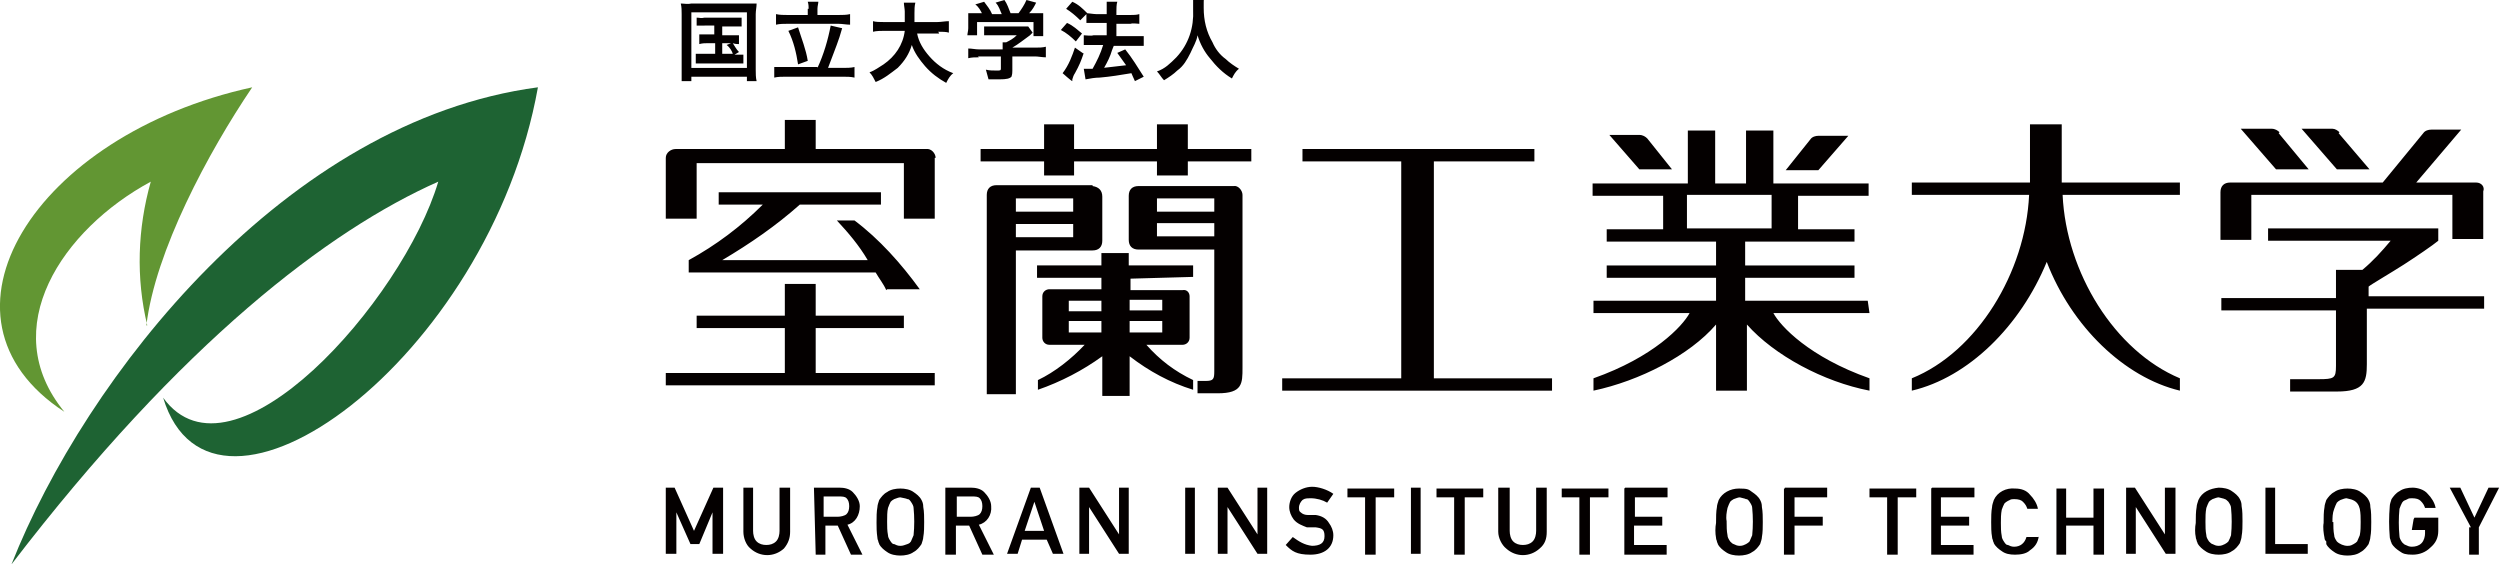 <?xml version="1.0" encoding="UTF-8"?>
<svg id="_レイヤー_1" data-name="レイヤー 1" xmlns="http://www.w3.org/2000/svg" version="1.1" viewBox="0 0 283.5 64">
  <defs>
    <style>
      .cls-1 {
        fill: #629633;
      }

      .cls-1, .cls-2, .cls-3 {
        stroke-width: 0px;
      }

      .cls-2 {
        fill: #040000;
      }

      .cls-3 {
        fill: #1e6333;
      }
    </style>
  </defs>
  <path class="cls-2" d="M77.3,1.6c0-.4,0-.8-.1-1.2.4,0,.8.1,1.2,0h7.4c0,.4-.1.8-.1,1.2v6.3c0,.4,0,.9.1,1.3h-1.1v-.5h-6.3v.5h-1.1V1.6ZM78.4,7.7h6.3V1.4h-6.3v6.3ZM79.9,2.9h-.9v-.9c.3,0,.5.1.9,0h4.2v1h-2.2v1h1.9v1c-.2,0-.4,0-.7-.1.2.3.4.7.7,1l-.5.3h1v1h-5.4v-1.1h2.2v-1.2h-.9c-.3,0-.5,0-.9.1v-1.1h1.7v-1h-1.1ZM82,6.1h1.1c-.1-.3-.3-.7-.7-1l.5-.2h-1v1.2ZM92.7,7.7c.7-1.5,1.2-3.2,1.5-4.8l1.3.3c-.1.3-.2.7-.3,1-.4,1.2-.9,2.4-1.3,3.5h1.7c.4,0,.9,0,1.3-.1v1.2c-.4-.1-.9-.1-1.3-.1h-6.5c-.4,0-.9,0-1.3.1v-1.2h4.9ZM91.7,1c0-.2,0-.5-.1-.8h1.2c0,.2-.1.5-.1.8v.7h2.4c.4,0,.9,0,1.3-.1v1.2c-.4,0-.9-.1-1.3-.1h-5.8c-.4,0-.9,0-1.3.1v-1.2c.4.1.9.1,1.3.1h2.3v-.7ZM90.5,3.1c.4,1.3.9,2.5,1.1,3.8l-1.1.4c-.2-1.3-.5-2.6-1.1-3.8l1.1-.4ZM106.4,3.6c.4,0,.9,0,1.2.1v-1.3c-.4,0-.9.1-1.3.1h-2.6v-1c0-.4,0-.8.1-1.2h-1.3c0,.3.1.7.1,1v1.2h-2.4c-.4,0-.9,0-1.2-.1v1.2c.4-.1.9-.1,1.2-.1h2.4c-.2,1.6-1.1,2.9-2.4,3.8-.5.3-1,.7-1.6.9.3.3.5.7.7,1.1,1-.4,1.7-1,2.5-1.6.8-.8,1.3-1.6,1.6-2.6.3.9.9,1.7,1.5,2.4.7.8,1.5,1.4,2.4,1.9.2-.4.4-.8.8-1.1-1.1-.4-2-1.1-2.7-1.9-.7-.8-1.2-1.6-1.4-2.6h2.5ZM111,6.5c-.4,0-.8,0-1.2.1v-1.1c.4,0,.8.1,1.2.1h2.7v-.8h.4c.4-.2.8-.4,1.2-.8h-3.7v-1h5l.5.7-.3.3c-.7.5-1.3,1-2,1.4h2.6c.4,0,.8,0,1.2-.1v1.2c-.4,0-.9-.1-1.2-.1h-2.6v1.6c0,.2,0,.4-.1.7-.2.2-.5.3-1.4.3h-1.2c-.1-.3-.2-.8-.3-1.1.4.1.8.1,1.2.1s.5,0,.5-.2v-1.4h-2.6ZM111.4,1.6c-.2-.4-.4-.8-.8-1.1l1-.3c.3.4.7.9.9,1.4h1.1c-.2-.4-.3-.9-.7-1.3l1-.3c.3.4.5,1,.7,1.5h.9c.3-.4.7-1,.9-1.5l1.1.3c-.2.4-.4.8-.8,1.2h1.6v2.6h-1.1v-1.6h-6.4v1.5h-1.1c0-.2.1-.5.1-.8v-1.7h1.6ZM121,2.6c.7.3,1.2.8,1.7,1.2l-.7.9c-.5-.5-1.1-1-1.7-1.3l.7-.8ZM122.9,6c-.3.9-.5,1.4-1,2.3q-.2.3-.3.7v.2c-.1,0-1.1-.9-1.1-.9.7-.9,1.1-2,1.4-2.9l1,.7ZM121.6.2c.7.3,1.2.8,1.7,1.3l-.8.8c-.5-.5-1.1-1-1.6-1.3l.7-.8ZM122.8,7.8h1.1c.5-.9.9-1.7,1.2-2.7h-2.2v-1.1c.3,0,.8.1,1.1,0h1.5v-1.4h-2.3v-1.1c.3,0,.8.1,1.1.1h1.2V.2h1.2c-.1.3-.1.8-.1,1.1v.4h1.6c.3,0,.7,0,1-.1v1.1c-.3,0-.7-.1-1,0h-1.6v1.4h3.1v1.1h-3.4l-.2.5c-.2.7-.5,1.3-.9,2h-.1c.9-.1,1.7-.2,2.6-.3-.3-.4-.7-1-1-1.4l.9-.4c.8,1,1.4,2,2.1,3.1l-1,.5c-.2-.4-.3-.7-.4-.9-1.2.2-2.4.4-3.6.5-.5,0-1.1.1-1.6.2l-.2-1.2ZM135.3.2v.9c.1,2-.5,3.9-1.9,5.4-.7.7-1.3,1.3-2.2,1.6.3.3.5.7.8,1,.5-.3,1.1-.7,1.5-1.1.7-.5,1.1-1.2,1.5-2,.3-.7.7-1.3.8-2,.3,1,.8,1.9,1.4,2.6.7.9,1.5,1.7,2.5,2.3.2-.4.4-.8.8-1.1-.5-.3-1.1-.7-1.5-1.1-.7-.5-1.2-1.2-1.5-1.9-.7-1.2-1-2.5-1-3.9s0-.7.1-1h-1.3ZM162.7,18.3h11.3v-1.4h-26.3v1.4h11.2v24.6h-13.5v1.4h30.6v-1.4h-13.4v-24.6ZM247.2,20.7h-13.4v-6.6h-3.6v6.6h-13.4v1.4h13.3c-.4,8.8-5.9,17.8-13.3,20.8v1.4c6.4-1.5,12.3-7.3,15.3-14.6,2.8,7.3,8.8,13.1,15.1,14.6v-1.4c-7.4-3.1-12.9-12-13.3-20.8h13.3v-1.4ZM92.5,42.3v-5.1h10v-1.4h-10v-3.6h-3.5v3.6h-10v1.4h10v5.1h-13.5v1.4h30.5v-1.4h-13.5ZM100.6,32.8h3.7c-2.1-2.9-4.6-5.7-7.4-7.8h-2c1.3,1.4,2.5,2.8,3.5,4.5h-16.5c3.2-1.9,6.1-3.9,8.8-6.3h9.2v-1.4h-18.4v1.4h5c-2.5,2.5-5.3,4.6-8.4,6.3v1.4h21.2c.4.7.9,1.3,1.2,2M106.1,17.9c0-.5-.5-1.1-1.1-1h-12.5v-3.3h-3.5v3.3h-12.4c-.5,0-1.1.4-1.1,1h0v6.9h3.5v-6.3h23.5v6.3h3.5v-6.9ZM268.6,33.7v-1.2c.2-.2,2.6-1.6,4-2.5,1.4-.9,3.3-2.2,3.9-2.7v-1.4h-19.3v1.4h13.9c-1,1.2-2,2.3-3.2,3.3h-3v3.2h-13v1.4h13v6.3c0,1.4-.2,1.5-2,1.5h-3.2v1.4h5.3c3.1,0,3.4-1.1,3.4-3.1v-6.3h13.3v-1.4h-13.3ZM280.9,20.7h-6.9l5.1-6h-3.4c-.3,0-.7.1-.9.4l-4.6,5.6h-17.3c-.7,0-1.1.4-1.1,1.1v5.4h3.5v-5.1h22.8v5h3.5v-5.4c.2-.5-.2-1-.8-1M258.5,15c-.2-.2-.5-.4-.9-.4h-3.5l4,4.6h3.7l-3.4-4.1ZM265.3,15c-.2-.2-.5-.4-.8-.4h-3.5l4,4.6h3.7l-3.5-4.1ZM118.4,16.9h-7.2v1.4h7.2v1.6h3.4v-1.6h9.4v1.6h3.5v-1.6h7.2v-1.4h-7.2v-2.8h-3.5v2.8h-9.4v-2.8h-3.4v2.8ZM140,21.1h-10.9c-.7,0-1.1.4-1.1,1.1v5c0,.7.4,1.1,1.1,1.1h8.6v13.8c0,.9-.1,1.1-1,1.1h-.9v1.4h2.3c2.8,0,2.8-1.1,2.8-2.9v-19.6c0-.5-.5-1.1-1-1M137.7,26.8h-6.5v-1.5h6.5v1.5ZM137.7,24h-6.5v-1.5h6.5v1.5ZM123.9,21h-10.9c-.7,0-1.1.4-1.1,1.1v22.6h3.3v-16.3h8.7c.7,0,1.1-.4,1.1-1.1v-5c0-.7-.4-1.1-1.1-1.2M121.7,26.9h-6.5v-1.5h6.5v1.5ZM121.7,24h-6.5v-1.5h6.5v1.5ZM135.3,31.4v-1.3h-7.3v-1.4h-3.1v1.4h-7.3v1.4h7.3v1.3h-5.9c-.4,0-.8.3-.8.8v4.7c0,.4.3.8.8.8h4c-1.5,1.6-3.4,3.1-5.3,4v1.1c2.6-.9,5.1-2.2,7.3-3.8v4.5h3.1v-4.5c2.2,1.7,4.6,3,7.2,3.8v-1.1c-2.1-1-3.8-2.3-5.3-4h4.1c.4,0,.8-.3.8-.8v-4.7c0-.4-.3-.8-.8-.7h-5.9v-1.3l7.1-.2ZM121.2,34.1h3.7v1.2h-3.7v-1.2ZM121.2,36.4h3.7v1.3h-3.7v-1.3ZM131.8,37.7h-3.7v-1.3h3.7v1.3ZM131.8,35.2h-3.7v-1.2h3.7v1.2ZM211.8,34.1h-13.9v-2.6h12.4v-1.4h-12.4v-2.7h12.4v-1.4h-6.4v-3.8h8v-1.4h-10.8v-6h-3.1v6h-3.5v-6h-3.1v6h-10.8v1.4h8v3.8h-6.4v1.4h12.4v2.7h-12.4v1.4h12.4v2.6h-13.9v1.4h10.9c-.8,1.5-4.1,5-10.9,7.4v1.4c5.2-1.1,10.9-4,13.9-7.5v7.5h3.5v-7.5c3.1,3.5,8.7,6.5,13.9,7.5v-1.4c-6.8-2.4-10.1-5.9-10.9-7.4h10.9l-.2-1.4ZM191.3,22.1h9.6v3.8h-9.6v-3.8ZM202.5,19.3h3.7l3.4-3.9h-3.4c-.3,0-.7.1-.9.4l-2.8,3.5ZM186.8,15.7c-.2-.2-.5-.4-.9-.4h-3.4l3.4,3.9h3.7l-2.8-3.5ZM75.4,55.3h1.1l2.2,4.9,2.2-4.9h1.1v7.5h-1.2v-4.7l-1.5,3.6h-1l-1.6-3.6v4.7h-1.2v-7.5ZM84.3,55.3h1.1v4.9c0,.4.1.9.4,1.2.3.3.7.4,1.1.4s.8-.1,1.1-.4c.3-.3.4-.8.4-1.2v-4.9h1.2v5c0,.7-.2,1.3-.7,1.9-1.1,1-2.7,1-3.8,0-.5-.4-.8-1.2-.8-1.9v-5h-.1ZM92.3,55.3h2.9c.5,0,1.1.1,1.5.5.4.4.8,1,.8,1.6,0,1-.5,1.9-1.4,2.1l1.7,3.4h-1.3l-1.5-3.3h-1.4v3.3h-1.1l-.2-7.6ZM93.3,58.6h1.7c.3,0,.8-.1,1-.3.2-.2.3-.5.3-.9s-.1-.7-.3-.9c-.2-.2-.5-.2-.9-.2h-1.7v2.3ZM99.4,59.2c0-.5,0-1.2.1-1.7,0-.2.1-.5.2-.8.2-.3.5-.7.9-.9.4-.3,1-.4,1.5-.4s1.1.1,1.5.4c.3.2.7.5.9.9.1.2.2.4.2.8.1.5.1,1.2.1,1.7s0,1.2-.1,1.7c0,.2-.1.5-.2.8-.2.3-.5.7-.9.9-.4.3-1,.4-1.5.4s-1.1-.1-1.5-.4c-.3-.2-.7-.5-.9-.9,0-.1-.1-.2-.1-.3s-.1-.2-.1-.4c-.1-.7-.1-1.2-.1-1.7M100.6,59.2c0,.5,0,1,.1,1.5,0,.2.1.4.3.7s.3.3.4.3c.2.1.4.2.7.2s.5-.1.8-.2.3-.2.4-.3l.3-.7c.1-1,.1-2.1,0-3.1,0-.2-.1-.4-.3-.7s-.3-.3-.4-.3c-.2-.1-.4-.1-.8-.2-.2,0-.4.1-.7.2-.2.1-.3.2-.4.3-.1.2-.2.4-.3.7-.1.4-.1,1-.1,1.5M107.2,55.3h2.9c.5,0,1.1.1,1.5.5.4.4.8,1,.8,1.6.1,1-.5,1.9-1.4,2.1l1.7,3.4h-1.3l-1.5-3.3h-1.5v3.3h-1.2v-7.6ZM108.4,58.6h1.7c.3,0,.8-.1,1-.3.2-.2.3-.5.3-.9s-.1-.7-.3-.9c-.2-.2-.5-.2-.9-.2h-1.7v2.3ZM118.7,61.2h-2.8l-.5,1.6h-1.2l2.7-7.5h1l2.7,7.5h-1.2l-.7-1.6ZM118.4,60.2l-1.1-3.3-1.1,3.3h2.2ZM122.4,55.3h1.1l3.4,5.3v-5.3h1.1v7.5h-1.1l-3.4-5.3v5.3h-1.1v-7.5ZM134.4,55.3h1.1v7.5h-1.1v-7.5ZM138.1,55.3h1.1l3.4,5.3v-5.3h1.1v7.5h-1.1l-3.4-5.3v5.3h-1.1v-7.5ZM148.7,61.9c1,0,1.5-.3,1.5-1.1s-.3-.9-1-1h-1c-.5-.2-1.1-.4-1.5-.9-.3-.4-.5-.9-.5-1.4s.2-1.2.7-1.6c.5-.4,1.2-.7,1.9-.7s1.7.3,2.4.8l-.7,1c-.5-.3-1.2-.5-1.9-.5s-.7.1-.9.2c-.2.2-.4.5-.4.9s.1.4.2.5c.2.2.5.3.8.3h.9c.7.1,1.2.4,1.5.9.3.4.5.9.5,1.4,0,1.4-1,2.2-2.6,2.2s-2.1-.4-2.8-1.1l.8-.9c.7.5,1.3.9,2.2,1M154.9,56.4h-2.1v-1h5.3v1h-2.1v6.5h-1.2v-6.5ZM160,55.3h1.1v7.5h-1.1v-7.5ZM165,56.4h-2.1v-1h5.3v1h-2.1v6.5h-1.2v-6.5ZM170,55.3h1.2v4.9c0,.4.1.9.4,1.2.3.3.7.4,1.1.4s.8-.1,1.1-.4c.3-.3.4-.8.4-1.2v-4.9h1.2v5c0,.8-.2,1.4-.8,1.9-1.1,1-2.7,1-3.8,0-.5-.4-.9-1.2-.9-1.9v-5ZM179.2,56.4h-2.1v-1h5.3v1h-2.1v6.5h-1.2v-6.5ZM184.3,55.3h4.8v1.1h-3.7v2.2h3.1v1h-3.2v2.2h3.7v1.1h-4.8v-7.5ZM194.6,59.2c0-.5,0-1.2.1-1.7,0-.2.1-.5.2-.8.4-.8,1.3-1.3,2.3-1.3s1.1.1,1.5.4c.3.2.7.5.9.9.1.2.2.4.2.8.1.5.1,1.2.1,1.7s0,1.2-.1,1.7c0,.2-.1.5-.2.8-.2.3-.5.7-.9.9-.4.3-1,.4-1.5.4s-1.1-.1-1.5-.4c-.3-.2-.7-.5-.9-.9,0-.1-.1-.2-.1-.3s-.1-.2-.1-.4c-.1-.5-.1-1.2,0-1.7M195.8,59.2c0,.5,0,1,.1,1.5,0,.2.1.4.3.7.1.1.3.3.4.3.2.1.4.2.7.2s.5-.1.7-.2c.2-.1.3-.2.4-.3l.3-.7c.1-1,.1-2.1,0-3.1,0-.2-.1-.4-.3-.7s-.3-.3-.4-.3c-.2-.1-.4-.1-.7-.2-.2,0-.4.1-.7.2-.2.1-.3.2-.4.3-.1.2-.2.4-.3.7-.1.5-.2,1-.1,1.5M202.4,55.3h4.8v1.1h-3.7v2.2h3.2v1h-3.2v3.3h-1.2v-7.5h.1ZM214.1,56.4h-2.1v-1h5.3v1h-2.1v6.5h-1.2v-6.5ZM219.1,55.3h4.8v1.1h-3.8v2.2h3.2v1h-3.2v2.2h3.7v1.1h-4.8v-7.5ZM231.2,60.8c-.1.7-.4,1.2-1,1.6-.4.4-1.1.5-1.7.5s-1.1-.1-1.5-.4c-.3-.2-.7-.5-.9-.9,0-.1-.1-.2-.1-.3s-.1-.2-.1-.4c-.1-.5-.1-1.2-.1-1.7s0-1.2.1-1.7c0-.2.1-.5.2-.8.4-.9,1.4-1.4,2.4-1.3.7,0,1.3.2,1.7.7.4.4.8,1,.9,1.6h-1.2c-.1-.3-.2-.5-.5-.8-.2-.2-.5-.3-1-.3s-.4.1-.7.2c-.2.1-.3.2-.4.3-.1.2-.2.4-.3.7-.1.5-.1,1-.1,1.5s0,1,.1,1.5c0,.2.1.4.3.7s.3.3.4.3c.2.1.4.2.7.2.7,0,1.2-.4,1.4-1.1h1.4ZM237.2,59.6h-2.9v3.3h-1.1v-7.5h1.1v3.3h3.1v-3.3h1.2v7.5h-1.2v-3.3h-.1ZM241,55.3h1.1l3.4,5.3v-5.3h1.2v7.5h-1.1l-3.4-5.3v5.3h-1.1v-7.5ZM249,59.2c0-.5,0-1.2.1-1.7,0-.2.1-.5.2-.8.4-.9,1.3-1.3,2.3-1.4.5,0,1.1.1,1.5.4.3.2.7.5.9.9.1.2.2.4.2.8.1.5.1,1.2.1,1.7s0,1.2-.1,1.7c0,.2-.1.5-.2.8-.2.3-.5.7-.9.9-.4.3-1,.4-1.5.4s-1.1-.1-1.5-.4c-.3-.2-.7-.5-.9-.9,0-.1-.1-.2-.1-.3s-.1-.2-.1-.4c-.1-.4-.1-1.1,0-1.6M250.1,59.2c0,.5,0,1,.1,1.5,0,.2.1.4.3.7.1.1.3.3.4.3.2.1.4.2.7.2s.5-.1.7-.2c.2-.1.3-.2.4-.3.1-.2.2-.4.3-.7.1-1,.1-2.1,0-3.1,0-.2-.1-.4-.3-.7-.1-.1-.3-.3-.4-.3-.2-.1-.4-.1-.7-.2-.2,0-.4.1-.7.2-.2.1-.3.2-.4.3-.1.2-.2.4-.3.7-.1.5-.1,1-.1,1.5M256.8,55.3h1.2v6.4h3.7v1.1h-4.8v-7.5h-.1ZM263.5,59.2c0-.5,0-1.2.1-1.7,0-.2.1-.5.2-.8.2-.3.5-.7.9-.9.4-.3,1-.4,1.5-.4s1.1.1,1.5.4c.3.2.7.5.9.9.1.2.2.4.2.8.1.5.1,1.2.1,1.7s0,1.2-.1,1.7c0,.2-.1.5-.2.8-.2.3-.5.7-.9.9-.4.3-1,.4-1.5.4s-1.1-.1-1.5-.4c-.3-.2-.7-.5-.9-.9v-.3c-.1-.1-.2-.2-.2-.4-.1-.5-.2-1.2-.1-1.7M264.6,59.2c0,.5,0,1,.1,1.5,0,.2.1.4.3.7.3.3.8.5,1.2.5s.5-.1.7-.2c.2-.1.3-.2.4-.3l.3-.7c.1-.5.1-1,.1-1.5s0-1-.1-1.5c-.1-.4-.3-.8-.8-1-.2-.1-.4-.1-.7-.2-.2,0-.4.1-.7.2-.2.1-.3.2-.4.3-.1.2-.2.4-.3.7-.2.5-.2,1-.2,1.5M273.8,58.7h2.7v1.5c0,.8-.3,1.4-.9,1.9-.5.5-1.2.8-2,.8s-1.1-.1-1.5-.4c-.3-.2-.7-.5-.9-.9,0-.1-.1-.2-.1-.3s-.1-.2-.1-.4c-.1-1.2-.1-2.3,0-3.5,0-.2.1-.5.2-.8.2-.3.5-.7.9-.9.4-.3,1-.4,1.5-.4s1.3.2,1.7.7c.4.4.8,1,.9,1.6h-1.2c-.1-.3-.2-.5-.5-.8-.2-.2-.5-.3-1-.3s-.4.1-.7.2-.3.2-.4.3c-.1.2-.2.4-.3.7-.1,1-.1,2.1,0,3.1,0,.2.1.4.3.7.1.1.3.3.4.3.2.1.4.2.7.2.4,0,.8-.1,1.1-.4.3-.3.4-.8.4-1.1v-.4h-1.5l.2-1.2ZM280.2,59.8l-2.4-4.5h1.2l1.6,3.4,1.6-3.4h1.2l-2.3,4.5v3.1h-1.1v-3.1Z"/>
  <path class="cls-3" d="M1.3,64C20.6,38.8,37.3,26.1,49.7,20.6c-4,13.5-23.4,35.3-31.2,24.5,5.6,18.5,37-4.4,42.5-35.2C32.4,13.7,9.7,42.7,1.3,64"/>
  <path class="cls-1" d="M16.6,36.9c1-8.4,7-19.6,12-27C3.9,15.3-9.1,36,7.3,46.7c-7.8-9.5-.2-20.7,9.8-26.1-1.5,5.3-1.7,10.9-.4,16.3"/>
</svg>